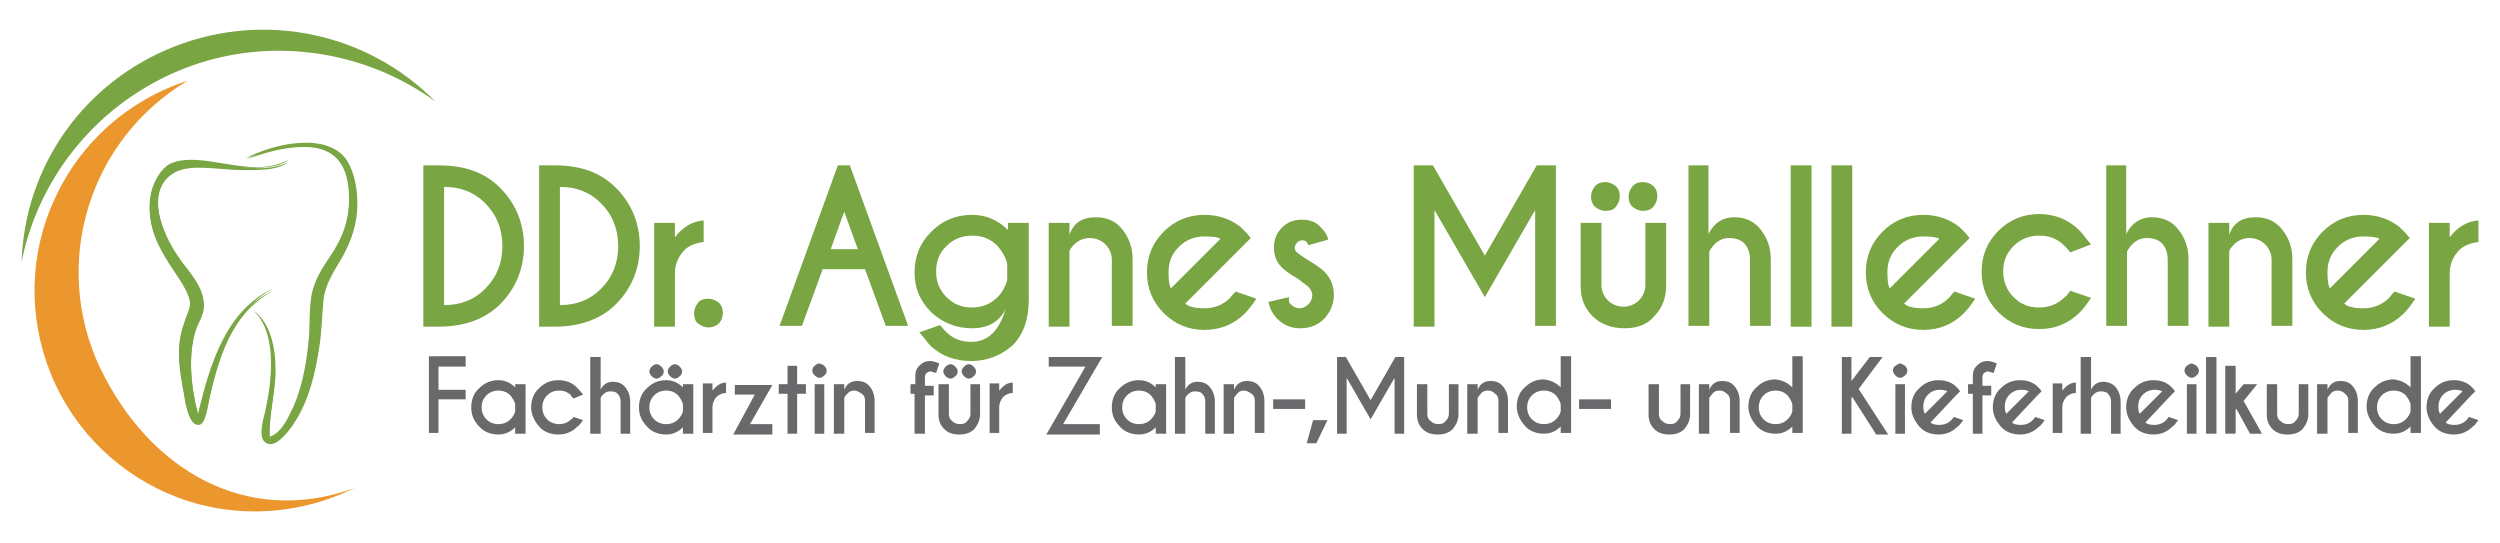 <?xml version="1.0" encoding="utf-8"?>
<!-- Generator: Adobe Illustrator 26.5.3, SVG Export Plug-In . SVG Version: 6.00 Build 0)  -->
<svg version="1.1" id="Ebene_1" xmlns="http://www.w3.org/2000/svg" xmlns:xlink="http://www.w3.org/1999/xlink" x="0px" y="0px"
	 viewBox="0 0 313 68" style="enable-background:new 0 0 313 68;" xml:space="preserve">
<style type="text/css">
	.st0{fill:#79A543;}
	.st1{fill:#69686A;}
	.st2{fill-rule:evenodd;clip-rule:evenodd;fill:#79A543;}
	.st3{fill-rule:evenodd;clip-rule:evenodd;fill:#EB972E;}
</style>
<g>
	<path class="st0" d="M54.9,20.7c3.3,0,5.8,0.9,7.7,2.8c2,2,3,4.5,3,7.3c0,2.8-1,5.3-3,7.3c-1.8,1.8-4.4,2.8-7.7,2.8H53V20.7H54.9z
		 M55.6,23.4v14.8c2.1,0,3.8-0.7,5.1-2c1.5-1.5,2.2-3.3,2.2-5.4c0-2.1-0.7-3.9-2.2-5.4C59.4,24.1,57.7,23.4,55.6,23.4z"/>
	<path class="st0" d="M69.4,20.7c3.3,0,5.8,0.9,7.7,2.8c2,2,3,4.5,3,7.3c0,2.8-1,5.3-3,7.3c-1.8,1.8-4.4,2.8-7.7,2.8h-1.9V20.7H69.4
		z M70.1,23.4v14.8c2.1,0,3.8-0.7,5.1-2c1.5-1.5,2.2-3.3,2.2-5.4c0-2.1-0.7-3.9-2.2-5.4C73.9,24.1,72.2,23.4,70.1,23.4z"/>
	<path class="st0" d="M84.5,29.7c1-1.3,2.2-2,3.6-2.1v2.7c-0.9,0.1-1.7,0.4-2.3,0.9c-0.8,0.8-1.3,1.8-1.3,3v6.7h-2.6v-13h2.6V29.7z"
		/>
	<path class="st0" d="M90,37.9c0.4,0.4,0.5,0.8,0.5,1.3c0,0.5-0.2,1-0.5,1.3s-0.8,0.5-1.3,0.5c-0.5,0-0.9-0.2-1.3-0.5
		s-0.5-0.8-0.5-1.3c0-0.5,0.2-0.9,0.5-1.3s0.8-0.5,1.3-0.5C89.2,37.4,89.6,37.6,90,37.9z"/>
	<path class="st0" d="M106.4,20.7l7.3,20.1h-2.8l-2.6-7.1H103l-2.6,7.1h-2.8l7.3-20.1H106.4z M107.4,31.2l-1.7-4.7l-1.7,4.7H107.4z"
		/>
	<path class="st0" d="M126.2,28.8v-0.9h2.6v9.6c0,2.5-0.7,4.5-2.1,5.8c-1.4,1.2-3.1,1.9-5.1,1.9c-2,0-3.7-0.6-5.1-1.9
		c-0.3-0.3-0.7-0.9-1.4-1.7l2.6-0.9c0.3,0.4,0.6,0.7,0.7,0.8c0.9,0.9,1.9,1.3,3.2,1.3c2.1,0,3.5-1.4,4.3-4.1
		c-0.8,1.6-2.2,2.4-4.2,2.4s-3.7-0.7-5.1-2c-1.4-1.4-2.1-3-2.1-5c0-2,0.7-3.7,2.1-5.1c1.4-1.4,3.1-2.1,5.1-2.1
		C123.4,26.9,124.9,27.5,126.2,28.8z M126.1,33c-0.2-0.8-0.6-1.5-1.2-2.2c-0.9-0.9-1.9-1.3-3.2-1.3c-1.2,0-2.3,0.4-3.2,1.3
		s-1.3,1.9-1.3,3.2c0,1.2,0.4,2.3,1.3,3.2s1.9,1.3,3.2,1.3c1.2,0,2.3-0.4,3.2-1.3c0.6-0.6,1-1.4,1.2-2.1V33z"/>
	<path class="st0" d="M133.9,31.4v9.5h-2.6v-13h2.6v1.5c0.5-1.5,1.6-2.2,3.3-2.2c1.4,0,2.5,0.5,3.3,1.5c0.8,1,1.3,2.2,1.3,3.7v8.4
		h-2.6v-8.3c0-0.7-0.3-1.4-0.8-1.9c-0.5-0.5-1.2-0.8-2-0.8c-0.7,0-1.4,0.3-1.9,0.8C134.2,30.9,134,31.2,133.9,31.4z"/>
	<path class="st0" d="M148.4,38c0.4,0.4,1.2,0.6,2.4,0.6c1.2,0,2.3-0.4,3.2-1.3c0.1-0.1,0.3-0.4,0.7-0.8l2.6,0.9
		c-0.6,0.9-1.1,1.5-1.4,1.8c-1.4,1.4-3.1,2.1-5.1,2.1c-2,0-3.7-0.7-5.1-2.1c-1.4-1.4-2.1-3.1-2.1-5.1c0-2,0.7-3.7,2.1-5.1
		c1.4-1.4,3.1-2.1,5.1-2.1c1.7,0,3.2,0.5,4.5,1.5c0.2,0.2,0.4,0.4,0.6,0.6c0.1,0.1,0.3,0.3,0.7,0.8l-1.3,1.3L148.4,38z M152.8,29.9
		c-0.3-0.2-1-0.3-2-0.3c-1.2,0-2.3,0.4-3.2,1.3c-0.9,0.9-1.3,1.9-1.3,3.2c0,1,0.1,1.7,0.3,2L152.8,29.9z"/>
	<path class="st0" d="M161.6,38.1c0.3,0.3,0.7,0.5,1.1,0.5c0.4,0,0.8-0.2,1.1-0.5c0.3-0.3,0.5-0.7,0.5-1.1c0-0.4-0.2-0.8-0.5-1.1
		c-0.2-0.2-0.7-0.5-1.3-1c-0.9-0.5-1.6-1-2-1.4c-0.7-0.7-1-1.5-1-2.5c0-1,0.3-1.8,1-2.5c0.7-0.7,1.5-1,2.5-1s1.8,0.3,2.4,1
		c0.5,0.5,0.8,1,0.9,1.5l-2.5,0.7c-0.1-0.2-0.1-0.3-0.2-0.4c-0.2-0.2-0.4-0.2-0.6-0.2s-0.5,0.1-0.6,0.3c-0.2,0.2-0.3,0.4-0.3,0.6
		s0.1,0.5,0.3,0.6c0.2,0.2,0.5,0.4,1.1,0.8c1,0.6,1.8,1.1,2.3,1.6c0.8,0.8,1.2,1.8,1.2,2.9c0,1.2-0.4,2.1-1.2,3
		c-0.8,0.8-1.8,1.2-3,1.2c-1.2,0-2.1-0.4-2.9-1.2c-0.6-0.6-0.9-1.3-1.1-2.1l2.6-0.6C161.3,37.7,161.4,37.9,161.6,38.1z"/>
	<path class="st0" d="M179.4,20.7l6.5,11.3l6.5-11.3h2.4v20.1h-2.6V26.3l-6.3,10.9l-6.3-10.9v14.6H177V20.7H179.4z"/>
	<path class="st0" d="M203.4,41.1c-1.6,0-3-0.5-4-1.5s-1.5-2.2-1.5-3.8v-7.9h2.6v7.8c0,0.7,0.3,1.4,0.8,1.9c0.5,0.5,1.2,0.8,2,0.8
		c0.7,0,1.4-0.3,1.9-0.8s0.8-1.2,0.8-1.9v-7.8h2.6v7.9c0,1.5-0.5,2.8-1.5,3.8C206.3,40.6,205,41.1,203.4,41.1z M202.3,23.3
		c0.4,0.4,0.5,0.8,0.5,1.3c0,0.5-0.2,0.9-0.5,1.3s-0.8,0.5-1.3,0.5c-0.5,0-0.9-0.2-1.3-0.5c-0.4-0.4-0.5-0.8-0.5-1.3
		c0-0.5,0.2-0.9,0.5-1.3c0.4-0.4,0.8-0.5,1.3-0.5C201.5,22.8,201.9,23,202.3,23.3z M207,23.3c0.4,0.4,0.5,0.8,0.5,1.3
		c0,0.5-0.2,0.9-0.5,1.3c-0.4,0.4-0.8,0.5-1.3,0.5c-0.5,0-0.9-0.2-1.3-0.5c-0.4-0.4-0.5-0.8-0.5-1.3c0-0.5,0.2-0.9,0.5-1.3
		c0.4-0.4,0.8-0.5,1.3-0.5C206.2,22.8,206.7,23,207,23.3z"/>
	<path class="st0" d="M211.3,20.7h2.6v8.6c0.7-1.4,1.8-2.1,3.2-2.1c1.4,0,2.5,0.5,3.3,1.5c0.8,1,1.3,2.2,1.3,3.7v8.4h-2.6v-8.3
		c0-0.7-0.2-1.4-0.6-1.9s-1.1-0.8-2-0.8c-1.1,0-1.9,0.6-2.5,1.7v9.3h-2.6V20.7z"/>
	<path class="st0" d="M226.8,20.7v20.2h-2.6V20.7H226.8z"/>
	<path class="st0" d="M231.9,20.7v20.2h-2.6V20.7H231.9z"/>
	<path class="st0" d="M238.4,38c0.4,0.4,1.2,0.6,2.4,0.6c1.2,0,2.3-0.4,3.2-1.3c0.1-0.1,0.3-0.4,0.7-0.8l2.6,0.9
		c-0.6,0.9-1.1,1.5-1.4,1.8c-1.4,1.4-3.1,2.1-5.1,2.1c-2,0-3.7-0.7-5.1-2.1c-1.4-1.4-2.1-3.1-2.1-5.1c0-2,0.7-3.7,2.1-5.1
		s3.1-2.1,5.1-2.1c1.7,0,3.2,0.5,4.5,1.5c0.2,0.2,0.4,0.4,0.6,0.6c0.1,0.1,0.3,0.3,0.7,0.8l-1.3,1.3L238.4,38z M242.8,29.9
		c-0.3-0.2-1-0.3-2-0.3c-1.2,0-2.3,0.4-3.2,1.3c-0.9,0.9-1.3,1.9-1.3,3.2c0,1,0.1,1.7,0.3,2L242.8,29.9z"/>
	<path class="st0" d="M259.2,36.4l2.6,0.9c-0.6,0.9-1.1,1.5-1.4,1.8c-1.4,1.4-3.1,2.1-5.1,2.1c-2,0-3.7-0.7-5.1-2.1
		c-1.4-1.4-2.1-3.1-2.1-5.1c0-2,0.7-3.7,2.1-5.1s3.1-2.1,5.1-2.1c2,0,3.7,0.7,5.1,2.1c0.3,0.3,0.7,0.9,1.4,1.7l-2.6,1
		c-0.3-0.4-0.6-0.7-0.7-0.8c-0.9-0.9-1.9-1.3-3.2-1.3c-1.2,0-2.3,0.4-3.2,1.3c-0.9,0.9-1.3,1.9-1.3,3.2c0,1.2,0.4,2.3,1.3,3.2
		c0.9,0.9,1.9,1.3,3.2,1.3c1.2,0,2.3-0.4,3.2-1.3C258.7,37.1,258.9,36.8,259.2,36.4z"/>
	<path class="st0" d="M263.6,20.7h2.6v8.6c0.7-1.4,1.8-2.1,3.2-2.1c1.4,0,2.5,0.5,3.3,1.5c0.8,1,1.3,2.2,1.3,3.7v8.4h-2.6v-8.3
		c0-0.7-0.2-1.4-0.6-1.9s-1.1-0.8-2-0.8c-1.1,0-1.9,0.6-2.5,1.7v9.3h-2.6V20.7z"/>
	<path class="st0" d="M279.1,31.4v9.5h-2.6v-13h2.6v1.5c0.5-1.5,1.6-2.2,3.3-2.2c1.4,0,2.5,0.5,3.3,1.5c0.8,1,1.3,2.2,1.3,3.7v8.4
		h-2.6v-8.3c0-0.7-0.3-1.4-0.8-1.9s-1.2-0.8-2-0.8c-0.7,0-1.4,0.3-1.9,0.8C279.4,30.9,279.2,31.2,279.1,31.4z"/>
	<path class="st0" d="M293.5,38c0.4,0.4,1.2,0.6,2.4,0.6c1.2,0,2.3-0.4,3.2-1.3c0.1-0.1,0.3-0.4,0.7-0.8l2.6,0.9
		c-0.6,0.9-1.1,1.5-1.4,1.8c-1.4,1.4-3.1,2.1-5.1,2.1c-2,0-3.7-0.7-5.1-2.1c-1.4-1.4-2.1-3.1-2.1-5.1c0-2,0.7-3.7,2.1-5.1
		s3.1-2.1,5.1-2.1c1.7,0,3.2,0.5,4.5,1.5c0.2,0.2,0.4,0.4,0.6,0.6c0.1,0.1,0.3,0.3,0.7,0.8l-1.3,1.3L293.5,38z M297.9,29.9
		c-0.3-0.2-1-0.3-2-0.3c-1.2,0-2.3,0.4-3.2,1.3c-0.9,0.9-1.3,1.9-1.3,3.2c0,1,0.1,1.7,0.3,2L297.9,29.9z"/>
	<path class="st0" d="M306.7,29.7c1-1.3,2.2-2,3.6-2.1v2.7c-0.9,0.1-1.7,0.4-2.3,0.9c-0.8,0.8-1.3,1.8-1.3,3v6.7h-2.6v-13h2.6V29.7z
		"/>
</g>
<g>
	<path class="st1" d="M58.3,44.7v1.2h-3.4v2.9h3.4v1.2h-3.4v4.2h-1.2v-9.6H58.3z"/>
	<path class="st1" d="M64.5,48.5v-0.4h1.3v6.2h-1.3v-0.8c-0.6,0.6-1.3,0.9-2.1,0.9c-0.9,0-1.8-0.3-2.4-1c-0.7-0.7-1-1.5-1-2.4
		c0-0.9,0.3-1.8,1-2.4c0.7-0.7,1.5-1,2.4-1C63.2,47.6,63.9,47.9,64.5,48.5z M64.5,51.5v-0.9c-0.1-0.4-0.3-0.7-0.6-1.1
		c-0.4-0.4-0.9-0.6-1.5-0.6c-0.6,0-1.1,0.2-1.5,0.6c-0.4,0.4-0.6,0.9-0.6,1.5c0,0.6,0.2,1.1,0.6,1.5c0.4,0.4,0.9,0.6,1.5,0.6
		c0.6,0,1.1-0.2,1.5-0.6C64.2,52.2,64.4,51.9,64.5,51.5z"/>
	<path class="st1" d="M71.8,52.2l1.2,0.4c-0.3,0.4-0.5,0.7-0.7,0.8c-0.7,0.7-1.5,1-2.4,1c-0.9,0-1.8-0.3-2.4-1s-1-1.5-1-2.4
		s0.3-1.8,1-2.4c0.7-0.7,1.5-1,2.4-1c0.9,0,1.8,0.3,2.4,1c0.1,0.1,0.4,0.4,0.7,0.8l-1.2,0.5c-0.2-0.2-0.3-0.3-0.3-0.4
		c-0.4-0.4-0.9-0.6-1.5-0.6c-0.6,0-1.1,0.2-1.5,0.6s-0.6,0.9-0.6,1.5c0,0.6,0.2,1.1,0.6,1.5s0.9,0.6,1.5,0.6c0.6,0,1.1-0.2,1.5-0.6
		C71.6,52.5,71.7,52.4,71.8,52.2z"/>
	<path class="st1" d="M73.9,44.7h1.3v4.1c0.3-0.7,0.9-1,1.5-1c0.7,0,1.2,0.2,1.6,0.7c0.4,0.5,0.6,1.1,0.6,1.8v4h-1.2v-4
		c0-0.4-0.1-0.7-0.3-0.9c-0.2-0.3-0.5-0.4-1-0.4c-0.5,0-0.9,0.3-1.2,0.8v4.5h-1.3V44.7z"/>
	<path class="st1" d="M85.5,48.5v-0.4h1.3v6.2h-1.3v-0.8c-0.6,0.6-1.3,0.9-2.1,0.9c-0.9,0-1.8-0.3-2.4-1c-0.7-0.7-1-1.5-1-2.4
		c0-0.9,0.3-1.8,1-2.4c0.7-0.7,1.5-1,2.4-1C84.2,47.6,84.9,47.9,85.5,48.5z M85.5,51.5v-0.9c-0.1-0.4-0.3-0.7-0.6-1.1
		c-0.4-0.4-0.9-0.6-1.5-0.6c-0.6,0-1.1,0.2-1.5,0.6c-0.4,0.4-0.6,0.9-0.6,1.5c0,0.6,0.2,1.1,0.6,1.5c0.4,0.4,0.9,0.6,1.5,0.6
		c0.6,0,1.1-0.2,1.5-0.6C85.2,52.2,85.4,51.9,85.5,51.5z M82.8,45.9c0.2,0.2,0.3,0.4,0.3,0.6c0,0.2-0.1,0.5-0.3,0.6
		c-0.2,0.2-0.4,0.3-0.6,0.3c-0.2,0-0.4-0.1-0.6-0.3c-0.2-0.2-0.3-0.4-0.3-0.6c0-0.2,0.1-0.4,0.3-0.6c0.2-0.2,0.4-0.3,0.6-0.3
		C82.4,45.6,82.6,45.7,82.8,45.9z M85.1,45.9c0.2,0.2,0.3,0.4,0.3,0.6c0,0.2-0.1,0.5-0.3,0.6c-0.2,0.2-0.4,0.3-0.6,0.3
		c-0.2,0-0.4-0.1-0.6-0.3c-0.2-0.2-0.3-0.4-0.3-0.6c0-0.2,0.1-0.4,0.3-0.6c0.2-0.2,0.4-0.3,0.6-0.3C84.7,45.6,84.9,45.7,85.1,45.9z"
		/>
	<path class="st1" d="M89.2,48.9c0.5-0.6,1-1,1.7-1v1.3c-0.5,0-0.8,0.2-1.1,0.4c-0.4,0.4-0.6,0.9-0.6,1.4v3.2h-1.2v-6.2h1.2V48.9z"
		/>
	<path class="st1" d="M94.5,49.4H92v-1.2h4.7l-2.8,4.9h2.8v1.3h-4.9L94.5,49.4z"/>
	<path class="st1" d="M98.6,48.1v-2.3h1.2v2.3h1.1v1.2h-1.1v5h-1.2v-5h-1.1v-1.2H98.6z"/>
	<path class="st1" d="M103.2,45.8c0.2,0.2,0.3,0.4,0.3,0.6s-0.1,0.5-0.3,0.6c-0.2,0.2-0.4,0.3-0.6,0.3c-0.2,0-0.4-0.1-0.6-0.3
		c-0.2-0.2-0.3-0.4-0.3-0.6s0.1-0.5,0.3-0.6c0.2-0.2,0.4-0.3,0.6-0.3C102.8,45.6,103,45.6,103.2,45.8z M103.2,48.1v6.2h-1.2v-6.2
		H103.2z"/>
	<path class="st1" d="M105.7,49.8v4.5h-1.3v-6.2h1.3v0.7c0.3-0.7,0.8-1.1,1.6-1.1c0.7,0,1.2,0.2,1.6,0.7c0.4,0.5,0.6,1.1,0.6,1.8v4
		h-1.2v-4c0-0.4-0.1-0.7-0.4-0.9s-0.6-0.4-0.9-0.4c-0.4,0-0.7,0.1-0.9,0.4C105.8,49.5,105.8,49.7,105.7,49.8z"/>
	<path class="st1" d="M115.8,49.3v5h-1.3v-5H114v-1.2h0.6V47c0-0.5,0.2-1,0.6-1.3c0.4-0.4,0.8-0.5,1.3-0.5c0.2,0,0.6,0.1,1.1,0.3
		l-0.4,1.2c-0.4-0.1-0.6-0.2-0.7-0.2c-0.2,0-0.3,0.1-0.5,0.2c-0.1,0.1-0.2,0.3-0.2,0.5v1.1h1.1v1.2H115.8z"/>
	<path class="st1" d="M120.1,54.4c-0.8,0-1.4-0.2-1.9-0.7c-0.5-0.5-0.7-1.1-0.7-1.8v-3.8h1.3v3.7c0,0.4,0.1,0.7,0.4,0.9
		c0.3,0.3,0.6,0.4,1,0.4c0.4,0,0.7-0.1,0.9-0.4c0.3-0.3,0.4-0.6,0.4-0.9v-3.7h1.2v3.8c0,0.7-0.3,1.3-0.7,1.8
		C121.5,54.2,120.9,54.4,120.1,54.4z M119.6,45.9c0.2,0.2,0.3,0.4,0.3,0.6c0,0.2-0.1,0.5-0.3,0.6c-0.2,0.2-0.4,0.3-0.6,0.3
		c-0.2,0-0.4-0.1-0.6-0.3c-0.2-0.2-0.3-0.4-0.3-0.6c0-0.2,0.1-0.4,0.3-0.6c0.2-0.2,0.4-0.3,0.6-0.3
		C119.2,45.6,119.4,45.7,119.6,45.9z M121.9,45.9c0.2,0.2,0.3,0.4,0.3,0.6c0,0.2-0.1,0.5-0.3,0.6c-0.2,0.2-0.4,0.3-0.6,0.3
		c-0.2,0-0.4-0.1-0.6-0.3c-0.2-0.2-0.3-0.4-0.3-0.6c0-0.2,0.1-0.4,0.3-0.6c0.2-0.2,0.4-0.3,0.6-0.3
		C121.5,45.6,121.7,45.7,121.9,45.9z"/>
	<path class="st1" d="M125.1,48.9c0.5-0.6,1-1,1.7-1v1.3c-0.5,0-0.8,0.2-1.1,0.4c-0.4,0.4-0.6,0.9-0.6,1.4v3.2h-1.2v-6.2h1.2V48.9z"
		/>
	<path class="st1" d="M135.9,45.9h-4.6v-1.2h6.7l-4.9,8.4h4.6v1.3h-6.7L135.9,45.9z"/>
	<path class="st1" d="M144.7,48.5v-0.4h1.3v6.2h-1.3v-0.8c-0.6,0.6-1.3,0.9-2.1,0.9c-0.9,0-1.8-0.3-2.4-1c-0.7-0.7-1-1.5-1-2.4
		c0-0.9,0.3-1.8,1-2.4c0.7-0.7,1.5-1,2.4-1C143.4,47.6,144.1,47.9,144.7,48.5z M144.7,51.5v-0.9c-0.1-0.4-0.3-0.7-0.6-1.1
		c-0.4-0.4-0.9-0.6-1.5-0.6c-0.6,0-1.1,0.2-1.5,0.6c-0.4,0.4-0.6,0.9-0.6,1.5c0,0.6,0.2,1.1,0.6,1.5c0.4,0.4,0.9,0.6,1.5,0.6
		c0.6,0,1.1-0.2,1.5-0.6C144.4,52.2,144.6,51.9,144.7,51.5z"/>
	<path class="st1" d="M147.1,44.7h1.3v4.1c0.3-0.7,0.9-1,1.5-1c0.7,0,1.2,0.2,1.6,0.7c0.4,0.5,0.6,1.1,0.6,1.8v4h-1.2v-4
		c0-0.4-0.1-0.7-0.3-0.9c-0.2-0.3-0.5-0.4-1-0.4c-0.5,0-0.9,0.3-1.2,0.8v4.5h-1.3V44.7z"/>
	<path class="st1" d="M154.5,49.8v4.5h-1.3v-6.2h1.3v0.7c0.3-0.7,0.8-1.1,1.6-1.1c0.7,0,1.2,0.2,1.6,0.7c0.4,0.5,0.6,1.1,0.6,1.8v4
		h-1.2v-4c0-0.4-0.1-0.7-0.4-0.9s-0.6-0.4-0.9-0.4c-0.4,0-0.7,0.1-0.9,0.4C154.7,49.5,154.6,49.7,154.5,49.8z"/>
	<path class="st1" d="M159.4,50h4v1.2h-4V50z"/>
	<path class="st1" d="M166.2,52.6l-1.4,2.9h-1.2l0.8-2.9H166.2z"/>
	<path class="st1" d="M168.5,44.7l3.1,5.4l3.1-5.4h1.1v9.6h-1.2v-7l-3,5.2l-3-5.2v7h-1.2v-9.6H168.5z"/>
	<path class="st1" d="M180,54.4c-0.8,0-1.4-0.2-1.9-0.7c-0.5-0.5-0.7-1.1-0.7-1.8v-3.8h1.3v3.7c0,0.4,0.1,0.7,0.4,0.9
		c0.3,0.3,0.6,0.4,1,0.4c0.4,0,0.7-0.1,0.9-0.4c0.3-0.3,0.4-0.6,0.4-0.9v-3.7h1.2v3.8c0,0.7-0.3,1.3-0.7,1.8
		C181.4,54.2,180.8,54.4,180,54.4z"/>
	<path class="st1" d="M185,49.8v4.5h-1.3v-6.2h1.3v0.7c0.3-0.7,0.8-1.1,1.6-1.1c0.7,0,1.2,0.2,1.6,0.7c0.4,0.5,0.6,1.1,0.6,1.8v4
		h-1.2v-4c0-0.4-0.1-0.7-0.4-0.9c-0.3-0.3-0.6-0.4-0.9-0.4c-0.4,0-0.7,0.1-0.9,0.4C185.2,49.5,185.1,49.7,185,49.8z"/>
	<path class="st1" d="M195.4,48.5v-3.9h1.3v9.6h-1.3v-0.8c-0.6,0.6-1.3,0.9-2.1,0.9c-0.9,0-1.8-0.3-2.4-1s-1-1.5-1-2.4
		s0.3-1.8,1-2.4c0.7-0.7,1.5-1,2.4-1C194.1,47.6,194.8,47.9,195.4,48.5z M195.4,51.5v-0.9c-0.1-0.4-0.3-0.7-0.6-1.1
		c-0.4-0.4-0.9-0.6-1.5-0.6c-0.6,0-1.1,0.2-1.5,0.6s-0.6,0.9-0.6,1.5c0,0.6,0.2,1.1,0.6,1.5c0.4,0.4,0.9,0.6,1.5,0.6
		c0.6,0,1.1-0.2,1.5-0.6C195.1,52.2,195.3,51.9,195.4,51.5z"/>
	<path class="st1" d="M197.7,50h4v1.2h-4V50z"/>
	<path class="st1" d="M209,54.4c-0.8,0-1.4-0.2-1.9-0.7c-0.5-0.5-0.7-1.1-0.7-1.8v-3.8h1.3v3.7c0,0.4,0.1,0.7,0.4,0.9
		c0.3,0.3,0.6,0.4,1,0.4c0.4,0,0.7-0.1,0.9-0.4c0.3-0.3,0.4-0.6,0.4-0.9v-3.7h1.2v3.8c0,0.7-0.3,1.3-0.7,1.8
		C210.4,54.2,209.8,54.4,209,54.4z"/>
	<path class="st1" d="M214,49.8v4.5h-1.3v-6.2h1.3v0.7c0.3-0.7,0.8-1.1,1.6-1.1c0.7,0,1.2,0.2,1.6,0.7c0.4,0.5,0.6,1.1,0.6,1.8v4
		h-1.2v-4c0-0.4-0.1-0.7-0.4-0.9c-0.3-0.3-0.6-0.4-0.9-0.4c-0.4,0-0.7,0.1-0.9,0.4C214.2,49.5,214.1,49.7,214,49.8z"/>
	<path class="st1" d="M224.4,48.5v-3.9h1.3v9.6h-1.3v-0.8c-0.6,0.6-1.3,0.9-2.1,0.9c-0.9,0-1.8-0.3-2.4-1s-1-1.5-1-2.4
		s0.3-1.8,1-2.4c0.7-0.7,1.5-1,2.4-1C223.1,47.6,223.8,47.9,224.4,48.5z M224.4,51.5v-0.9c-0.1-0.4-0.3-0.7-0.6-1.1
		c-0.4-0.4-0.9-0.6-1.5-0.6c-0.6,0-1.1,0.2-1.5,0.6s-0.6,0.9-0.6,1.5c0,0.6,0.2,1.1,0.6,1.5c0.4,0.4,0.9,0.6,1.5,0.6
		c0.6,0,1.1-0.2,1.5-0.6C224.1,52.2,224.3,51.9,224.4,51.5z"/>
	<path class="st1" d="M231.8,49.8v4.5h-1.2v-9.6h1.2v3l2.3-3h1.6l-3,4l3.7,5.7h-1.5l-3-4.7L231.8,49.8z"/>
	<path class="st1" d="M238.5,45.8c0.2,0.2,0.3,0.4,0.3,0.6s-0.1,0.5-0.3,0.6c-0.2,0.2-0.4,0.3-0.6,0.3c-0.2,0-0.4-0.1-0.6-0.3
		c-0.2-0.2-0.3-0.4-0.3-0.6s0.1-0.5,0.3-0.6s0.4-0.3,0.6-0.3C238.1,45.6,238.3,45.6,238.5,45.8z M238.5,48.1v6.2h-1.2v-6.2H238.5z"
		/>
	<path class="st1" d="M241.7,52.9c0.2,0.2,0.6,0.3,1.1,0.3c0.6,0,1.1-0.2,1.5-0.6c0.1-0.1,0.2-0.2,0.3-0.4l1.2,0.4
		c-0.3,0.4-0.5,0.7-0.7,0.8c-0.7,0.7-1.5,1-2.4,1c-0.9,0-1.8-0.3-2.4-1s-1-1.5-1-2.4s0.3-1.8,1-2.4c0.7-0.7,1.5-1,2.4-1
		c0.8,0,1.5,0.2,2.1,0.7c0.1,0.1,0.2,0.2,0.3,0.3c0,0,0.2,0.2,0.3,0.4l-0.6,0.6L241.7,52.9z M243.8,49c-0.1-0.1-0.5-0.2-0.9-0.2
		c-0.6,0-1.1,0.2-1.5,0.6c-0.4,0.4-0.6,0.9-0.6,1.5c0,0.5,0.1,0.8,0.2,0.9L243.8,49z"/>
	<path class="st1" d="M248.2,49.3v5H247v-5h-0.6v-1.2h0.6V47c0-0.5,0.2-1,0.6-1.3c0.4-0.4,0.8-0.5,1.3-0.5c0.2,0,0.6,0.1,1.1,0.3
		l-0.4,1.2c-0.4-0.1-0.6-0.2-0.7-0.2c-0.2,0-0.3,0.1-0.5,0.2c-0.1,0.1-0.2,0.3-0.2,0.5v1.1h1.1v1.2H248.2z"/>
	<path class="st1" d="M251.9,52.9c0.2,0.2,0.6,0.3,1.1,0.3c0.6,0,1.1-0.2,1.5-0.6c0.1-0.1,0.2-0.2,0.3-0.4l1.2,0.4
		c-0.3,0.4-0.5,0.7-0.7,0.8c-0.7,0.7-1.5,1-2.4,1c-0.9,0-1.8-0.3-2.4-1s-1-1.5-1-2.4s0.3-1.8,1-2.4c0.7-0.7,1.5-1,2.4-1
		c0.8,0,1.5,0.2,2.1,0.7c0.1,0.1,0.2,0.2,0.3,0.3c0,0,0.2,0.2,0.3,0.4l-0.6,0.6L251.9,52.9z M254,49c-0.1-0.1-0.5-0.2-0.9-0.2
		c-0.6,0-1.1,0.2-1.5,0.6c-0.4,0.4-0.6,0.9-0.6,1.5c0,0.5,0.1,0.8,0.2,0.9L254,49z"/>
	<path class="st1" d="M258.2,48.9c0.5-0.6,1-1,1.7-1v1.3c-0.5,0-0.8,0.2-1.1,0.4c-0.4,0.4-0.6,0.9-0.6,1.4v3.2h-1.2v-6.2h1.2V48.9z"
		/>
	<path class="st1" d="M260.5,44.7h1.3v4.1c0.3-0.7,0.9-1,1.5-1s1.2,0.2,1.6,0.7c0.4,0.5,0.6,1.1,0.6,1.8v4h-1.2v-4
		c0-0.4-0.1-0.7-0.3-0.9c-0.2-0.3-0.5-0.4-1-0.4c-0.5,0-0.9,0.3-1.2,0.8v4.5h-1.3V44.7z"/>
	<path class="st1" d="M268.6,52.9c0.2,0.2,0.6,0.3,1.1,0.3c0.6,0,1.1-0.2,1.5-0.6c0.1-0.1,0.2-0.2,0.3-0.4l1.2,0.4
		c-0.3,0.4-0.5,0.7-0.7,0.8c-0.7,0.7-1.5,1-2.4,1c-0.9,0-1.8-0.3-2.4-1s-1-1.5-1-2.4s0.3-1.8,1-2.4c0.7-0.7,1.5-1,2.4-1
		c0.8,0,1.5,0.2,2.1,0.7c0.1,0.1,0.2,0.2,0.3,0.3c0,0,0.2,0.2,0.3,0.4l-0.6,0.6L268.6,52.9z M270.7,49c-0.1-0.1-0.5-0.2-0.9-0.2
		c-0.6,0-1.1,0.2-1.5,0.6c-0.4,0.4-0.6,0.9-0.6,1.5c0,0.5,0.1,0.8,0.2,0.9L270.7,49z"/>
	<path class="st1" d="M275,45.8c0.2,0.2,0.3,0.4,0.3,0.6s-0.1,0.5-0.3,0.6c-0.2,0.2-0.4,0.3-0.6,0.3c-0.2,0-0.4-0.1-0.6-0.3
		c-0.2-0.2-0.3-0.4-0.3-0.6s0.1-0.5,0.3-0.6s0.4-0.3,0.6-0.3C274.6,45.6,274.8,45.6,275,45.8z M275,48.1v6.2h-1.2v-6.2H275z"/>
	<path class="st1" d="M277.5,44.7v9.6h-1.3v-9.6H277.5z"/>
	<path class="st1" d="M282.6,48.1l-1.7,2.1l2.3,4.1h-1.5l-1.7-3.1l-0.1,0.1v3h-1.3v-8.5h1.3v3.5l1-1.2H282.6z"/>
	<path class="st1" d="M286.4,54.4c-0.8,0-1.4-0.2-1.9-0.7c-0.5-0.5-0.7-1.1-0.7-1.8v-3.8h1.3v3.7c0,0.4,0.1,0.7,0.4,0.9
		c0.3,0.3,0.6,0.4,1,0.4c0.4,0,0.7-0.1,0.9-0.4c0.3-0.3,0.4-0.6,0.4-0.9v-3.7h1.2v3.8c0,0.7-0.3,1.3-0.7,1.8
		C287.8,54.2,287.2,54.4,286.4,54.4z"/>
	<path class="st1" d="M291.4,49.8v4.5h-1.3v-6.2h1.3v0.7c0.3-0.7,0.8-1.1,1.6-1.1c0.7,0,1.2,0.2,1.6,0.7c0.4,0.5,0.6,1.1,0.6,1.8v4
		H294v-4c0-0.4-0.1-0.7-0.4-0.9c-0.3-0.3-0.6-0.4-0.9-0.4c-0.4,0-0.7,0.1-0.9,0.4C291.6,49.5,291.5,49.7,291.4,49.8z"/>
	<path class="st1" d="M301.8,48.5v-3.9h1.3v9.6h-1.3v-0.8c-0.6,0.6-1.3,0.9-2.1,0.9c-0.9,0-1.8-0.3-2.4-1s-1-1.5-1-2.4
		s0.3-1.8,1-2.4c0.7-0.7,1.5-1,2.4-1C300.5,47.6,301.2,47.9,301.8,48.5z M301.8,51.5v-0.9c-0.1-0.4-0.3-0.7-0.6-1.1
		c-0.4-0.4-0.9-0.6-1.5-0.6c-0.6,0-1.1,0.2-1.5,0.6s-0.6,0.9-0.6,1.5c0,0.6,0.2,1.1,0.6,1.5c0.4,0.4,0.9,0.6,1.5,0.6
		c0.6,0,1.1-0.2,1.5-0.6C301.5,52.2,301.7,51.9,301.8,51.5z"/>
	<path class="st1" d="M306.2,52.9c0.2,0.2,0.6,0.3,1.1,0.3c0.6,0,1.1-0.2,1.5-0.6c0.1-0.1,0.2-0.2,0.3-0.4l1.2,0.4
		c-0.3,0.4-0.5,0.7-0.7,0.8c-0.7,0.7-1.5,1-2.4,1c-0.9,0-1.8-0.3-2.4-1s-1-1.5-1-2.4s0.3-1.8,1-2.4c0.7-0.7,1.5-1,2.4-1
		c0.8,0,1.5,0.2,2.1,0.7c0.1,0.1,0.2,0.2,0.3,0.3c0,0,0.2,0.2,0.3,0.4l-0.6,0.6L306.2,52.9z M308.3,49c-0.1-0.1-0.5-0.2-0.9-0.2
		c-0.6,0-1.1,0.2-1.5,0.6c-0.4,0.4-0.6,0.9-0.6,1.5c0,0.5,0.1,0.8,0.2,0.9L308.3,49z"/>
</g>
<g>
	<path class="st2" d="M54.5,12.7C46,4.1,33.2,1.4,21.9,5.8c-11.3,4.4-18.8,14.9-19.2,27c2.2-11,9.9-20.1,20.3-24.2
		S45.4,6.1,54.5,12.7L54.5,12.7z"/>
	<path class="st3" d="M44.4,61.1c-6.9,3.4-14.9,3.9-22.1,1.2c-7.2-2.7-13-8.3-15.9-15.4c-2.9-7.1-2.8-15.1,0.5-22.1
		c3.2-7,9.2-12.3,16.6-14.7C11.1,17.5,6.4,33,12.5,46C18.7,58.9,30.9,66,44.4,61.1L44.4,61.1z"/>
</g>
<g>
	<path class="st2" d="M33.7,54.7c1.3-0.4,2.1-1.8,2.7-3.1c1.3-2.5,2-5.9,2.3-9.6c0.1-1.8,0-3.8,0.4-5.5c0.6-2.3,1.9-3.8,2.8-5.3
		c1-1.7,1.8-3.6,1.8-6.3c0-4.2-1.7-6.6-5.7-6.6c-2.8,0-4.9,0.8-7.2,1.5c3.6-1.9,10.3-3.3,12.6,0.3c0.9,1.5,1.4,3.8,1.2,6.4
		c-0.1,2.2-1,4.2-1.9,5.7c-1,1.7-2.1,3.3-2.3,5.3c-0.2,1.9-0.2,3.9-0.5,5.7c-0.5,3.5-1.3,6.8-3,9.4c-0.7,1-2.2,3-3.2,2.9
		c-1.6-0.1-0.8-2.8-0.5-4c0.9-4,1.3-9-0.8-11.9c-0.1-0.1-1-1.2-0.5-0.6c1.8,1.6,2.5,4.3,2.5,7.3C34.5,49.2,33.6,52.1,33.7,54.7z"/>
	<path class="st2" d="M34.5,46.4c0-3.1-0.7-5.8-2.5-7.3c-0.5-0.5,0.4,0.5,0.5,0.6c2.1,3,1.8,7.9,0.8,11.9c-0.3,1.2-1.1,3.9,0.5,4
		c1.1,0.1,2.6-1.9,3.2-2.9c1.7-2.7,2.5-6,3-9.4c0.3-1.9,0.3-3.8,0.5-5.7c0.2-2,1.3-3.6,2.3-5.3c0.9-1.6,1.7-3.5,1.9-5.7
		c0.2-2.6-0.3-4.9-1.2-6.4c-2.3-3.6-8.9-2.2-12.6-0.3c2.2-0.7,4.4-1.5,7.2-1.5c4,0,5.7,2.4,5.7,6.6c0,2.6-0.8,4.6-1.8,6.3
		c-0.9,1.6-2.3,3-2.8,5.3c-0.4,1.7-0.3,3.7-0.4,5.5c-0.3,3.7-1,7.1-2.3,9.6c-0.7,1.3-1.4,2.7-2.7,3.1C33.6,52.1,34.5,49.2,34.5,46.4
		z M21.3,20.8c-1.3,0.7-2.3,2.5-2.5,4.3c-0.3,3.4,1,5.7,2.3,7.8c1,1.6,2.8,3.8,2.7,5.4c0,0.6-0.5,1.5-0.7,2.3
		c-0.2,0.8-0.4,1.6-0.6,2.4c-0.3,2,0.2,4.5,0.5,6.2c0.2,1.2,0.6,4.1,1.9,4c0.9-0.1,1.1-2.4,1.4-3.6c1.4-6.2,3.3-10.7,7.9-13.2
		c-5.7,2.6-7.8,8.9-9.4,15.7c-0.9-3.4-1.3-7.5-0.3-10.7c0.3-0.9,0.9-1.8,1-2.7c0.2-2.5-2.1-4.6-3.2-6.3c-1.8-2.6-4.3-8.4-0.6-10.7
		c2.1-1.3,5.6-0.4,8.8-0.4c2.2,0,4.3,0,5.6-1C31.5,22.6,25.3,18.7,21.3,20.8z"/>
	<path class="st2" d="M36.1,20c-1.3,1.1-3.4,1-5.6,1c-3.2,0-6.7-0.9-8.8,0.4c-3.8,2.4-1.2,8.1,0.6,10.7c1.1,1.7,3.4,3.8,3.2,6.3
		c-0.1,0.9-0.7,1.7-1,2.7c-1,3.2-0.6,7.4,0.3,10.7c1.6-6.8,3.7-13,9.4-15.7c-4.6,2.6-6.5,7-7.9,13.2c-0.3,1.3-0.5,3.5-1.4,3.6
		c-1.3,0.2-1.7-2.8-1.9-4c-0.3-1.7-0.8-4.2-0.5-6.2c0.1-0.8,0.3-1.6,0.6-2.4c0.2-0.8,0.7-1.6,0.7-2.3c0.1-1.6-1.8-3.8-2.7-5.4
		c-1.3-2.1-2.7-4.4-2.3-7.8c0.2-1.7,1.2-3.6,2.5-4.3C25.3,18.7,31.5,22.6,36.1,20z"/>
</g>
</svg>
